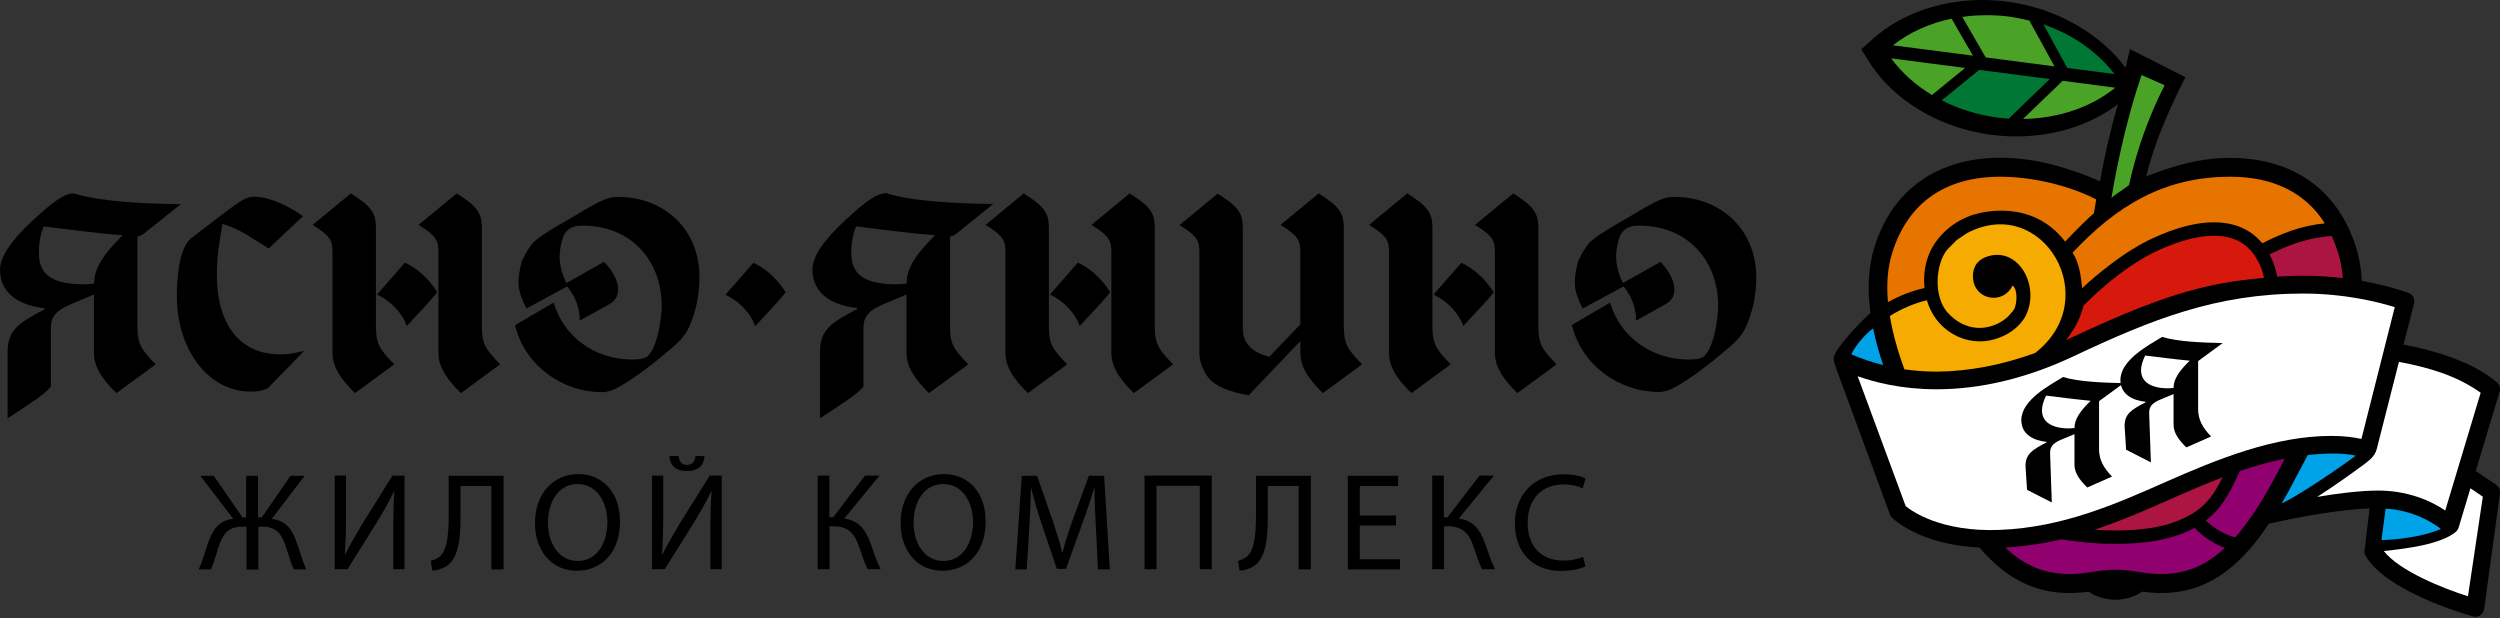 <svg width="178" height="44" viewBox="0 0 178 44" fill="none" xmlns="http://www.w3.org/2000/svg">
<rect x="0" y="0" width="178" height="44" fill="#333333" stroke="none"/>
<path d="M133.216 2.885C135.63 0.658 139.279 -0.38 142.997 0.126C146.401 0.59 149.522 2.379 151.339 4.824L151.651 3.499L155.599 5.494C154.432 7.802 153.334 10.302 152.818 12.555C154.799 11.79 156.616 11.244 158.787 11.244C161.025 11.244 162.938 11.804 164.457 12.883C165.977 13.962 167.089 15.533 167.74 17.568C167.985 18.347 168.12 19.166 168.161 19.999C170.141 20.355 171.417 20.833 171.498 20.86C171.797 20.969 171.959 21.297 171.878 21.611L171.132 24.534C173.357 24.958 176.056 25.75 177.779 27.225C177.969 27.389 178.05 27.648 177.969 27.894L176.273 33.535L177.725 34.519C177.928 34.655 178.023 34.888 177.996 35.133L176.87 43.37C176.816 43.739 176.45 43.998 176.083 43.889C175.459 43.711 169.911 42.113 168.432 39.573C168.351 39.436 168.324 39.272 168.364 39.122L168.717 36.199C165.841 36.308 162.111 37.155 161.541 37.292C160.863 38.316 160.144 39.204 159.384 39.928C157.851 41.389 156.087 42.222 153.89 42.222C153.429 42.222 152.981 42.181 152.52 42.127C151.95 42.509 151.285 42.7 150.607 42.7C149.929 42.7 149.264 42.496 148.694 42.127C148.246 42.195 147.785 42.222 147.324 42.222C145.126 42.222 143.363 41.389 141.83 39.928C141.531 39.641 141.233 39.327 140.935 38.985C136.648 38.78 134.776 36.923 134.694 36.841C134.626 36.773 134.586 36.704 134.559 36.622L130.747 26.255C130.638 25.927 130.462 25.545 130.625 25.258C130.747 24.876 131.859 23.482 133.175 22.28C132.958 20.641 132.999 19.043 133.473 17.555C134.111 15.519 135.237 13.935 136.756 12.869C138.276 11.804 140.188 11.23 142.427 11.23C143.77 11.23 145.221 11.449 146.632 11.859C147.541 12.118 148.667 12.514 149.522 12.91C149.847 11.08 150.268 9.25 150.797 7.42C148.409 9.236 145.086 10.042 141.721 9.591C138.018 9.086 134.762 7.119 133.026 4.319L132.524 3.513L133.216 2.885Z" fill="black"/>
<path d="M169.723 39.231C170.849 40.665 173.955 41.895 175.719 42.455L176.777 35.366L175.895 34.765L175.054 37.565C175.013 37.701 174.918 37.824 174.81 37.906C173.738 38.739 171.486 39.054 169.723 39.231Z" fill="white"/>
<path d="M135.684 36.035C136.118 36.39 138.18 37.893 142.372 37.729C146.876 37.551 150.62 35.898 154.228 34.3C157.878 32.688 161.947 31.036 165.99 31.036C166.953 31.036 167.659 31.145 168.133 31.254L170.507 21.871C169.476 21.543 167.021 20.901 163.996 20.901C157.783 20.901 153.198 22.745 147.636 25.367C144.326 26.924 141.043 27.717 137.882 27.717C135.372 27.717 133.459 27.211 132.266 26.788L135.684 36.035Z" fill="white"/>
<path d="M170.804 25.764L169.23 31.951C169.081 32.525 168.674 32.77 168.403 33.003C167.508 33.658 166.246 34.574 164.984 35.379C166.422 35.133 168.05 34.929 169.339 34.929C171.021 34.929 172.703 35.407 174.101 36.349L176.624 27.963C174.874 26.72 172.893 26.16 170.804 25.764Z" fill="white"/>
<path d="M151.584 13.184C152.127 10.698 152.981 8.307 154.121 6.067L152.479 5.343C151.516 8.143 150.784 11.408 150.336 14.085C150.485 13.935 151.177 13.498 151.584 13.184Z" fill="#4AA227"/>
<path d="M134.082 25.996C133.783 25.108 133.553 24.275 133.363 23.373C132.549 24.015 132.006 24.807 131.816 25.231C132.02 25.326 132.603 25.545 132.915 25.654C133.241 25.764 133.634 25.886 134.082 25.996Z" fill="#00A2E8"/>
<path d="M173.791 37.66C173.276 37.251 171.878 36.336 169.857 36.212L169.559 38.453C170.373 38.453 172.502 38.248 173.791 37.66Z" fill="#00A2E8"/>
<path d="M164.308 32.402C164.023 32.948 163.752 33.467 163.48 33.972C163.141 34.628 162.802 35.256 162.449 35.844C163.575 35.352 166.56 33.317 167.74 32.443C166.722 32.211 165.352 32.279 164.308 32.402Z" fill="#00A2E8"/>
<path d="M158.405 39.013C157.021 40.31 155.583 40.87 153.888 40.87C153.481 40.87 153.074 40.843 152.653 40.775C150.74 40.488 150.51 40.488 148.57 40.775C148.136 40.843 147.729 40.87 147.322 40.87C145.572 40.857 144.202 40.283 142.913 39.108L142.899 39.095C142.859 39.054 142.818 39.013 142.777 38.985C144.175 38.903 145.504 38.699 146.766 38.398C147.498 38.521 148.963 38.726 150.618 38.726C152.165 38.726 153.806 38.575 155.271 38.029C155.638 37.893 155.963 37.742 156.248 37.578C156.831 38.193 157.632 38.726 158.405 39.013Z" fill="#90006F"/>
<path d="M162.653 32.702L162.314 33.358C161.202 35.489 160.184 37.087 159.153 38.261C158.543 38.125 157.729 37.701 157.051 37.059C158.231 36.172 158.787 35.038 159.479 33.535C160.673 33.139 161.731 32.852 162.667 32.661L162.653 32.702Z" fill="#90006F"/>
<path d="M147.566 17.991C148.041 18.715 148.163 19.631 148.245 20.518C149.262 19.576 151.324 17.828 153.359 16.926C154.295 16.503 157.157 15.232 159.491 16.161C160.115 16.407 160.644 16.803 161.078 17.322C162.516 16.585 163.886 16.066 165.527 15.902C164.144 13.716 161.851 12.583 158.799 12.583C154.051 12.583 150.687 14.672 147.566 17.991Z" fill="#E87400"/>
<path d="M161.202 19.781C161.134 19.494 161.066 19.235 160.958 18.989C160.551 18.019 159.954 17.377 159.127 17.049C157.824 16.53 156.006 16.776 153.727 17.8C151.001 19.016 148.518 21.584 148.342 21.775C148.125 22.69 147.65 23.523 147.094 24.22C153.849 21.038 156.888 20.163 161.202 19.781Z" fill="#D7190D"/>
<path d="M166.803 19.794C166.762 19.166 166.654 18.552 166.464 17.964C166.328 17.554 166.179 17.172 166.016 16.803C164.375 16.913 163.018 17.404 161.594 18.114C161.675 18.278 161.757 18.442 161.824 18.62C161.96 18.948 162.069 19.316 162.136 19.699C162.272 19.685 162.421 19.685 162.557 19.672C163.032 19.644 163.507 19.631 163.995 19.631C164.999 19.631 165.948 19.699 166.803 19.794Z" fill="#AC1541"/>
<path d="M149.129 37.715C149.59 37.742 150.092 37.77 150.621 37.77C152.344 37.77 153.809 37.565 154.935 37.128C156.807 36.404 157.499 35.489 158.245 33.986C157.702 34.191 157.133 34.423 156.536 34.669C155.939 34.929 155.342 35.188 154.745 35.448C152.927 36.254 151.082 37.073 149.129 37.715Z" fill="#AC1541"/>
<path d="M140.471 3.964L138.952 1.328C137.378 1.655 135.94 2.311 134.773 3.226L140.471 3.964Z" fill="#4AA227"/>
<path d="M139.916 4.838L134.652 4.155C135.398 5.179 136.402 6.067 137.555 6.764L139.916 4.838Z" fill="#4AA227"/>
<path d="M145.942 5.63L140.922 4.975L138.25 7.146C139.43 7.747 140.76 8.171 142.17 8.362C142.455 8.403 142.74 8.43 143.025 8.444L145.942 5.63Z" fill="#007734"/>
<path d="M147.188 4.838L150.552 5.275C149.345 3.691 147.568 2.448 145.492 1.737L147.188 4.838Z" fill="#007734"/>
<path d="M141.383 4.087L146.281 4.729L144.49 1.464C144.042 1.355 143.581 1.259 143.12 1.191C142.55 1.109 141.98 1.082 141.424 1.082C140.841 1.082 140.271 1.123 139.715 1.205L141.383 4.087Z" fill="#4AA227"/>
<path d="M144.039 8.471C146.549 8.43 148.896 7.638 150.605 6.245L146.861 5.753L144.039 8.471Z" fill="#4AA227"/>
<path d="M145.682 28.167C144.881 29.793 145.817 30.503 147.309 30.503C147.418 30.503 147.703 30.476 147.703 30.476C147.703 29.848 148.096 29.274 148.856 28.536C147.825 28.441 146.699 28.29 145.682 28.167ZM149.453 28.564V31.978C149.453 32.716 149.751 33.289 150.375 33.931L148.612 34.71C148.028 34.136 147.703 33.645 147.703 33.085C147.703 33.085 147.703 31.719 147.703 30.913L146.78 31.295C146.075 31.582 145.966 31.883 145.966 32.279L146.088 35.775L144.325 34.874L144.216 33.194C144.216 32.32 144.691 32.033 145.709 31.5V31.459C144.881 31.377 143.918 30.981 143.918 29.916C143.918 28.482 145.912 27.444 146.889 26.843C147.961 27.184 149.792 27.252 151.203 27.28L149.453 28.564Z" fill="black"/>
<path d="M152.736 25.313C151.936 26.938 152.872 27.648 154.364 27.648C154.473 27.648 154.757 27.621 154.757 27.621C154.757 26.993 155.151 26.419 155.911 25.681C154.88 25.586 153.754 25.436 152.736 25.313ZM156.507 25.709V29.124C156.507 29.861 156.806 30.435 157.43 31.077L155.666 31.855C155.083 31.282 154.757 30.79 154.757 30.23C154.757 30.23 154.757 28.864 154.757 28.058L153.835 28.441C153.13 28.727 153.021 29.028 153.021 29.424L153.143 32.921L151.38 32.019L151.271 30.339C151.271 29.465 151.746 29.178 152.763 28.645V28.605C151.936 28.523 150.973 28.127 150.973 27.061C150.973 25.627 152.967 24.589 153.944 23.988C155.015 24.329 156.847 24.398 158.257 24.425L156.507 25.709Z" fill="black"/>
<path d="M137.027 20.505C136.946 19.753 137.027 18.975 137.285 18.265C137.732 17.008 138.858 15.874 140.31 15.355C141.042 15.082 144.664 14.126 147.038 17.199C147.703 16.503 148.436 15.752 149.087 15.178L149.25 14.194C147.147 13.129 144.542 12.583 142.413 12.583C138.506 12.583 135.847 14.44 134.734 17.978C134.382 19.071 134.314 20.273 134.422 21.515C135.277 21.024 136.227 20.682 137.027 20.505Z" fill="#E87400"/>
<path d="M144.896 25.135C149.888 21.283 145.425 13.757 140.053 16.598L140.012 16.626L139.971 16.653L139.931 16.68L139.89 16.708L139.849 16.735L139.809 16.762L139.768 16.79L139.727 16.817L139.686 16.844L139.646 16.872L139.605 16.899L139.564 16.926L139.524 16.953L139.483 16.981L139.442 17.008L139.402 17.035L139.361 17.063L139.32 17.09L139.279 17.131L139.239 17.172L139.198 17.213L139.157 17.254L139.117 17.295L139.076 17.336L139.035 17.377L138.995 17.418L138.954 17.459L138.913 17.5L138.872 17.541L138.832 17.582L138.791 17.623L138.75 17.664L138.71 17.705L138.669 17.746L138.628 17.787C137.801 18.838 137.665 21.092 138.642 22.226C138.954 22.581 139.361 22.909 139.809 23.1C140.324 23.332 140.867 23.401 141.423 23.305C141.965 23.209 142.535 22.95 142.956 22.554C143.051 22.458 143.132 22.362 143.213 22.267L143.227 22.253L143.241 22.239L143.254 22.226L143.268 22.212L143.281 22.198L143.295 22.171L143.308 22.157L143.322 22.13L143.336 22.103L143.349 22.089L143.363 22.076L143.376 22.062L143.39 22.048L143.403 22.035C143.607 21.625 143.688 20.628 143.295 20.327C142.644 21.707 140.65 21.379 140.487 19.89C140.405 19.18 140.663 18.593 141.382 18.306C143.688 17.418 145.357 20.423 144.177 22.581C143.81 23.209 143.173 23.728 142.386 24.029C141.436 24.411 140.392 24.398 139.456 23.988C138.276 23.469 137.529 22.499 137.19 21.379C136.404 21.556 135.373 21.98 134.559 22.499C134.762 23.769 135.142 25.053 135.59 26.296C136.281 26.392 137.041 26.46 137.882 26.46C140.161 26.446 142.508 25.996 144.896 25.135Z" fill="#F6AB00"/>
<path d="M3.12 16.121C2.93 16.476 2.767 17.268 2.767 17.924C2.767 19.099 3.12 20.246 5.996 20.246C6.186 20.246 6.701 20.191 6.701 20.191C6.701 19.071 7.407 18.061 8.736 16.749C6.905 16.613 4.938 16.34 3.12 16.121ZM10.269 16.613C10.052 16.777 9.917 16.831 9.781 16.831V23.155C9.781 24.466 9.998 24.822 11.083 25.942L8.289 27.991C7.258 26.98 6.688 26.106 6.688 25.122C6.688 25.122 6.688 22.39 6.688 20.97L5.06 21.653C3.812 22.172 3.622 22.691 3.622 23.401V27.526C3.134 28.141 1.967 28.824 0.543 29.794V25.027C0.543 23.469 1.384 22.978 3.174 22.022V21.94C1.709 21.803 0 21.093 0 19.208C0 17.924 1.546 16.394 2.767 15.301C4.26 13.935 4.857 13.772 5.263 13.772C7.163 14.373 10.391 14.509 12.874 14.537L10.269 16.613Z" fill="black"/>
<path d="M94.051 22.745L88.909 28.14L88.312 27.566L93.454 22.185L94.051 22.745ZM119.201 14.017C118.496 14.017 117.953 14.263 116.054 15.41C115.403 15.793 113.612 16.776 113.124 17.322C113.07 17.377 113.029 17.445 112.975 17.514V17.527C112.771 17.8 112.595 18.114 112.432 18.456C112.405 18.511 112.378 18.565 112.364 18.579C111.998 20.068 112.012 20.628 112.69 21.966L115.593 20.395C116.163 21.078 116.502 21.925 116.488 22.827L118.184 21.884C118.591 21.652 119.039 21.475 119.174 20.956C119.337 20.286 118.998 19.439 118.225 18.647L115.552 20.15C115.037 19.112 114.86 18.046 115.389 16.694C115.715 16.202 116.068 16.066 116.719 16.066C120.11 16.066 122.335 18.497 122.335 21.802C122.335 22.622 122.01 24.862 121.304 25.381C121.168 25.518 120.734 25.6 120.246 25.6C117.519 25.6 115.335 23.933 114.643 21.543L111.917 23.141C112.622 26.009 115.254 27.908 118.157 27.908C118.401 27.908 118.808 27.799 119.079 27.662C120.355 27.006 121.901 25.777 123.013 24.821C123.556 24.357 123.99 23.947 124.289 23.319C124.777 22.28 125.048 20.997 125.048 19.74C125.035 16.257 122.43 14.017 119.201 14.017ZM94.186 27.99C93.155 26.979 92.585 26.105 92.585 25.122V17.978C92.585 17.186 92.504 16.831 91.175 16.011L93.888 13.771C95.272 14.645 95.678 15.11 95.678 16.202V23.155C95.678 24.466 95.896 24.821 96.981 25.941L94.186 27.99ZM88.936 28.14C87.01 27.84 86.237 27.198 85.979 26.815C85.599 26.255 85.396 25.709 85.396 25.135V17.991C85.396 17.199 85.314 16.844 83.985 16.025L86.698 13.785C88.082 14.659 88.489 15.123 88.489 16.216V23.387C88.489 24.698 89.479 25.217 90.564 25.436L88.936 28.14ZM108.037 27.99C107.006 26.979 106.436 26.105 106.436 25.122V17.978C106.436 17.186 106.355 16.831 105.025 16.011L107.738 13.771C109.122 14.645 109.529 15.11 109.529 16.202V23.155C109.529 24.466 109.746 24.821 110.831 25.941L108.037 27.99ZM104.184 23.209C103.886 22.335 103.099 21.461 102.068 20.969L104.049 18.715C105.134 19.207 105.893 20.081 106.355 20.819C105.921 21.365 104.998 22.335 104.184 23.209ZM100.494 27.99C99.463 26.979 98.894 26.105 98.894 25.122V17.978C98.894 17.186 98.812 16.831 97.483 16.011L100.196 13.771C101.58 14.645 101.987 15.11 101.987 16.202V23.155C101.987 24.466 102.204 24.821 103.289 25.941L100.494 27.99ZM80.729 27.99C79.698 26.979 79.128 26.105 79.128 25.122V17.978C79.128 17.186 79.047 16.831 77.718 16.011L80.431 13.771C81.814 14.645 82.221 15.11 82.221 16.202V23.155C82.221 24.466 82.438 24.821 83.524 25.941L80.729 27.99ZM76.876 23.209C76.578 22.335 75.791 21.461 74.76 20.969L76.741 18.702C77.826 19.194 78.586 20.068 79.047 20.805C78.613 21.365 77.69 22.335 76.876 23.209ZM73.187 27.99C72.156 26.979 71.586 26.105 71.586 25.122V17.978C71.586 17.186 71.504 16.831 70.175 16.011L72.888 13.771C74.272 14.645 74.679 15.11 74.679 16.202V23.155C74.679 24.466 74.896 24.821 75.981 25.941L73.187 27.99ZM60.964 16.12C60.774 16.475 60.611 17.268 60.611 17.923C60.611 19.098 60.964 20.245 63.84 20.245C64.03 20.245 64.545 20.191 64.545 20.191C64.545 19.071 65.251 18.06 66.58 16.749C64.762 16.612 62.782 16.339 60.964 16.12ZM68.127 16.612C67.909 16.776 67.774 16.831 67.638 16.831V23.155C67.638 24.466 67.855 24.821 68.941 25.941L66.146 27.99C65.115 26.979 64.545 26.105 64.545 25.122C64.545 25.122 64.545 22.39 64.545 20.969L62.917 21.652C61.669 22.171 61.479 22.69 61.479 23.401V27.526C60.977 28.14 59.811 28.823 58.386 29.779V25.012C58.386 23.455 59.227 22.963 61.018 22.007V21.925C59.553 21.789 57.844 21.078 57.844 19.194C57.844 17.91 59.39 16.38 60.611 15.287C62.103 13.921 62.7 13.757 63.107 13.757C65.006 14.358 68.235 14.495 70.718 14.522L68.127 16.612Z" fill="black"/>
<path d="M19.047 27.662C18.64 27.826 18.369 27.881 17.826 27.881C14.869 27.881 12.59 24.93 12.59 21.078C12.59 19.958 12.726 17.636 13.621 16.953L15.547 15.478C17.148 14.249 17.555 14.003 18.098 14.003C19.21 14.003 20.702 14.741 21.57 15.396L19.128 17.691C17.989 17.008 17.148 16.325 15.846 15.943C15.629 17.172 15.439 18.21 15.439 19.549C15.439 23.127 17.094 25.231 19.942 25.231C20.431 25.231 20.729 25.203 21.652 24.985L19.047 27.662Z" fill="black"/>
<path d="M32.816 27.99C31.785 26.979 31.215 26.105 31.215 25.122V17.978C31.215 17.186 31.134 16.831 29.804 16.011L32.517 13.771C33.901 14.645 34.308 15.11 34.308 16.202V23.155C34.308 24.466 34.525 24.821 35.61 25.941L32.816 27.99ZM28.963 23.209C28.665 22.335 27.878 21.461 26.847 20.969L28.828 18.702C29.913 19.194 30.672 20.068 31.134 20.805C30.7 21.365 29.777 22.335 28.963 23.209ZM25.273 27.99C24.242 26.979 23.673 26.105 23.673 25.122V17.978C23.673 17.186 23.591 16.831 22.262 16.011L24.975 13.771C26.359 14.645 26.765 15.11 26.765 16.202V23.155C26.765 24.466 26.983 24.821 28.068 25.941L25.273 27.99Z" fill="black"/>
<path d="M43.993 14.017C43.288 14.017 42.745 14.263 40.846 15.41C40.195 15.792 38.404 16.776 37.916 17.322C37.862 17.377 37.821 17.445 37.767 17.514V17.527C37.563 17.8 37.387 18.114 37.224 18.456C37.197 18.511 37.17 18.565 37.156 18.579C36.79 20.068 36.804 20.628 37.482 21.966L40.385 20.395C40.955 21.078 41.28 21.925 41.28 22.827L42.976 21.884C43.383 21.652 43.831 21.475 43.966 20.956C44.129 20.286 43.79 19.439 43.003 18.647L40.331 20.15C39.815 19.112 39.639 18.046 40.168 16.694C40.493 16.202 40.846 16.066 41.497 16.066C44.889 16.066 47.114 18.497 47.114 21.802C47.114 22.622 46.788 24.862 46.083 25.381C45.947 25.518 45.513 25.599 45.025 25.599C42.298 25.599 40.114 23.933 39.422 21.543L36.668 23.155C37.373 26.023 40.005 27.922 42.908 27.922C43.152 27.922 43.559 27.812 43.831 27.676C45.106 27.02 46.652 25.791 47.765 24.835C48.307 24.37 48.742 23.96 49.04 23.332C49.528 22.294 49.8 21.01 49.8 19.753C49.813 16.257 47.209 14.017 43.993 14.017Z" fill="black"/>
<path d="M53.773 23.223C53.474 22.349 52.687 21.474 51.656 20.983L53.637 18.715C54.722 19.207 55.482 20.081 55.943 20.819C55.509 21.365 54.586 22.349 53.773 23.223Z" fill="black"/>
<path d="M112.717 39.641C112.378 39.805 111.849 39.914 111.32 39.914C109.705 39.914 108.769 38.862 108.769 37.237C108.769 35.489 109.8 34.492 111.347 34.492C111.903 34.492 112.364 34.614 112.69 34.765L112.893 34.068C112.663 33.945 112.147 33.768 111.32 33.768C109.271 33.768 107.86 35.188 107.86 37.264C107.86 39.45 109.271 40.652 111.13 40.652C111.93 40.652 112.568 40.488 112.88 40.324L112.717 39.641ZM101.973 33.863V40.529H102.814V37.469H103.085C104.211 37.469 104.632 38.07 104.93 38.958C105.107 39.477 105.296 40.078 105.527 40.529H106.45C106.151 39.941 105.975 39.327 105.717 38.644C105.378 37.742 104.957 37.073 103.858 36.923L106.368 33.863H105.337L103.072 36.827H102.8V33.863H101.973V33.863ZM99.395 36.704H96.818V34.601H99.545V33.877H95.963V40.542H99.68V39.819H96.818V37.414H99.395V36.704ZM89.425 33.863V36.677C89.425 37.742 89.37 39.04 88.841 39.573C88.678 39.736 88.407 39.873 88.149 39.928L88.258 40.624C88.638 40.624 89.031 40.461 89.275 40.31C90.211 39.682 90.266 38.07 90.266 36.622V34.601H92.463V40.542H93.332V33.877H89.425V33.863ZM81.489 33.863V40.529H82.343V34.587H85.423V40.529H86.277V33.863H81.489V33.863ZM78.179 40.542H79.02L78.613 33.877H77.527L76.347 37.1C76.049 37.947 75.818 38.671 75.655 39.34H75.628C75.465 38.644 75.235 37.92 74.963 37.1L73.838 33.877H72.752L72.291 40.542H73.105L73.281 37.688C73.336 36.691 73.39 35.571 73.403 34.737H73.417C73.607 35.53 73.865 36.39 74.177 37.333L75.248 40.501H75.9L77.066 37.264C77.405 36.349 77.677 35.516 77.907 34.737H77.934C77.921 35.571 77.989 36.691 78.029 37.619L78.179 40.542ZM67.163 34.464C68.588 34.464 69.279 35.844 69.279 37.169C69.279 38.685 68.52 39.941 67.163 39.941C65.82 39.941 65.047 38.671 65.047 37.237C65.047 35.775 65.752 34.464 67.163 34.464ZM67.204 33.754C65.44 33.754 64.124 35.133 64.124 37.251C64.124 39.272 65.359 40.638 67.095 40.638C68.791 40.638 70.175 39.422 70.175 37.128C70.188 35.161 69.022 33.754 67.204 33.754ZM58.223 33.863V40.529H59.065V37.469H59.336C60.462 37.469 60.882 38.07 61.181 38.958C61.357 39.477 61.547 40.078 61.778 40.529H62.7C62.402 39.941 62.212 39.327 61.968 38.644C61.628 37.742 61.194 37.073 60.109 36.923L62.619 33.863H61.588L59.322 36.827H59.051V33.863H58.223V33.863ZM47.656 32.47C47.71 33.126 48.09 33.535 48.89 33.535C49.731 33.535 50.125 33.126 50.165 32.47H49.514C49.474 32.798 49.365 33.098 48.917 33.098C48.456 33.098 48.361 32.798 48.321 32.47H47.656ZM46.421 33.863V40.529H47.33L49.406 37.21C49.853 36.472 50.315 35.694 50.64 34.97L50.667 34.983C50.599 35.83 50.586 36.622 50.586 37.688V40.529H51.386V33.863H50.532L48.388 37.292C47.913 38.084 47.493 38.808 47.154 39.504L47.14 39.491C47.194 38.603 47.222 37.715 47.222 36.677V33.863H46.421V33.863ZM41.131 34.464C42.555 34.464 43.247 35.844 43.247 37.169C43.247 38.685 42.487 39.941 41.131 39.941C39.788 39.941 39.014 38.671 39.014 37.237C39.014 35.775 39.72 34.464 41.131 34.464ZM41.171 33.754C39.408 33.754 38.092 35.133 38.092 37.251C38.092 39.272 39.326 40.638 41.063 40.638C42.758 40.638 44.142 39.422 44.142 37.128C44.156 35.161 42.976 33.754 41.171 33.754ZM31.947 33.863V36.677C31.947 37.742 31.892 39.04 31.363 39.573C31.201 39.736 30.929 39.873 30.672 39.928L30.78 40.624C31.16 40.624 31.54 40.461 31.797 40.31C32.733 39.682 32.788 38.07 32.788 36.622V34.601H34.985V40.542H35.854V33.877H31.947V33.863ZM23.834 33.863V40.529H24.743L26.819 37.21C27.267 36.472 27.728 35.694 28.053 34.97L28.08 34.983C28.013 35.83 27.999 36.622 27.999 37.688V40.529H28.799V33.863H27.945L25.801 37.292C25.327 38.084 24.906 38.808 24.567 39.504L24.553 39.491C24.608 38.603 24.635 37.715 24.635 36.677V33.863H23.834V33.863ZM14.257 33.863L16.604 36.937C15.573 37.059 15.152 37.715 14.813 38.657C14.596 39.286 14.433 39.928 14.148 40.542H15.017C15.234 40.092 15.396 39.45 15.546 38.985C15.858 38.07 16.197 37.496 17.255 37.496H17.553V40.556H18.395V37.496H18.679C19.738 37.496 20.077 38.084 20.375 38.985C20.538 39.463 20.701 40.105 20.931 40.542H21.799C21.528 39.928 21.365 39.286 21.135 38.657C20.809 37.701 20.389 37.059 19.344 36.95L21.691 33.877H20.687L18.639 36.841H18.367V33.877H17.526V36.841H17.269L15.22 33.877H14.257V33.863Z" fill="black"/>
</svg>
